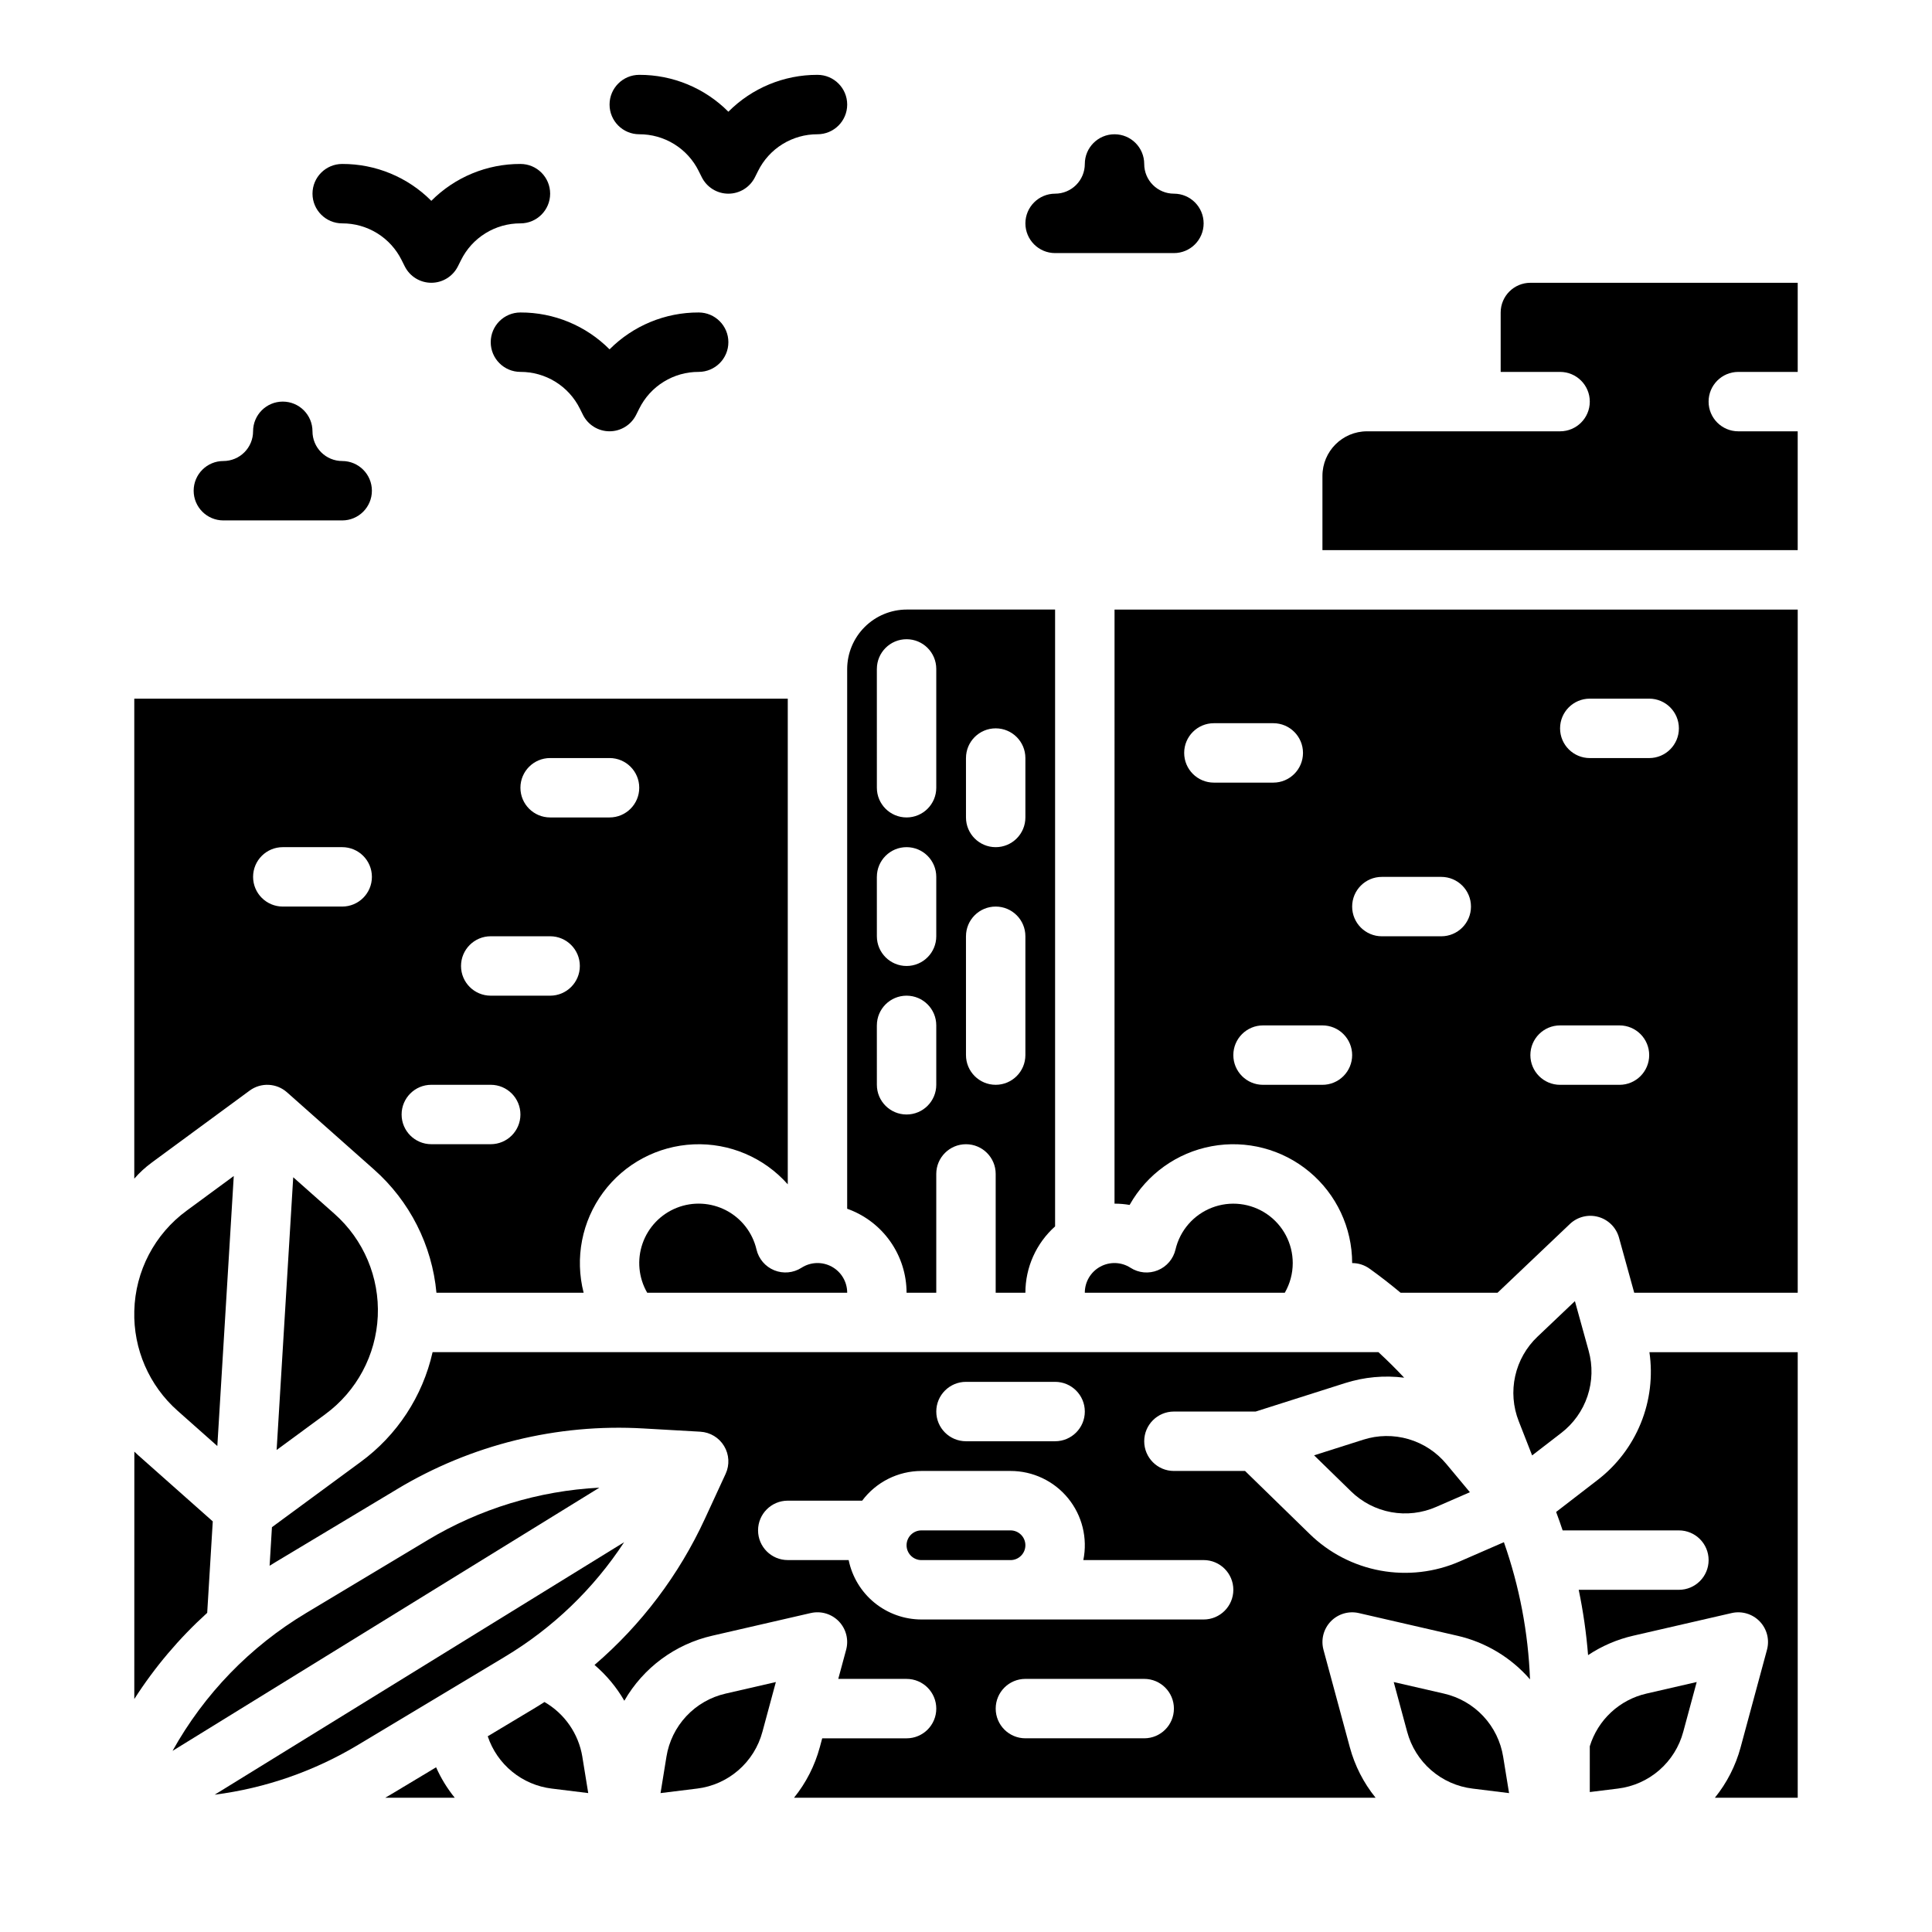 <?xml version="1.0" encoding="UTF-8"?>
<!-- Uploaded to: ICON Repo, www.iconrepo.com, Generator: ICON Repo Mixer Tools -->
<svg fill="#000000" width="800px" height="800px" version="1.1" viewBox="144 144 512 512" xmlns="http://www.w3.org/2000/svg">
 <g>
  <path d="m257.28 552.17-32.176 19.312c-14.793 8.855-26.992 21.449-35.375 36.516l113.11-69.75c-16.102 0.828-31.746 5.609-45.562 13.922z"/>
  <path d="m411.8 549.57h-23.613c-2.176 0-3.938 1.762-3.938 3.938 0 2.172 1.762 3.934 3.938 3.934h23.617-0.004c2.176 0 3.938-1.762 3.938-3.934 0-2.176-1.762-3.938-3.938-3.938z"/>
  <path d="m320.61 609.58-1.559 9.609 9.664-1.195-0.004 0.004c4.062-0.492 7.887-2.191 10.977-4.875 3.09-2.68 5.309-6.227 6.363-10.184l3.562-13.18-13.305 3.059c-3.992 0.91-7.621 2.988-10.418 5.977s-4.637 6.742-5.281 10.785z"/>
  <path d="m526.66 592.82-13.309-3.059 3.562 13.18c1.059 3.953 3.273 7.5 6.363 10.184s6.914 4.379 10.977 4.871l9.664 1.195-1.559-9.609c-0.645-4.043-2.484-7.797-5.281-10.785s-6.426-5.066-10.418-5.977z"/>
  <path d="m198.91 571.42 1.477-24.234-19.762-17.531c-0.355-0.316-0.695-0.633-1.023-0.957l-0.012 65.566v-0.004c5.402-8.434 11.898-16.113 19.32-22.84z"/>
  <path d="m288.29 595.05c-0.816 0.52-1.629 1.043-2.461 1.539l-12.574 7.543c1.227 3.68 3.473 6.934 6.477 9.387 3 2.453 6.637 4.004 10.488 4.473l9.668 1.191-1.559-9.605h0.004c-1-6.106-4.688-11.438-10.043-14.527z"/>
  <path d="m309.4 552.7-108.51 66.914c13.473-1.73 26.438-6.246 38.074-13.25l38.77-23.266v-0.004c12.715-7.609 23.543-18 31.668-30.395z"/>
  <path d="m349.19 480.64c-2.371-0.961-4.129-3.016-4.711-5.508-1.043-4.457-3.973-8.242-8.027-10.363-4.059-2.121-8.836-2.375-13.094-0.691-4.254 1.684-7.57 5.137-9.074 9.461-1.508 4.324-1.059 9.086 1.23 13.051h53c0.004-2.875-1.562-5.527-4.086-6.906-2.527-1.383-5.606-1.273-8.023 0.285-2.152 1.383-4.844 1.633-7.215 0.672z"/>
  <path d="m179.59 491.4c-0.281 10.09 3.922 19.781 11.477 26.473l10.527 9.34 4.356-71.555-12.445 9.152c-8.52 6.219-13.66 16.047-13.914 26.59z"/>
  <path d="m486.59 478.72c-0.004-5.195-2.566-10.051-6.852-12.984-4.289-2.934-9.746-3.562-14.586-1.684-4.844 1.879-8.445 6.023-9.633 11.082-0.582 2.492-2.336 4.547-4.707 5.508-2.375 0.965-5.066 0.715-7.219-0.672-2.418-1.559-5.496-1.668-8.02-0.285-2.527 1.379-4.094 4.031-4.086 6.906h52.996c1.383-2.391 2.109-5.109 2.106-7.871z"/>
  <path d="m384.25 486.59h7.871v-31.488c0-4.348 3.527-7.871 7.875-7.871s7.871 3.523 7.871 7.871v31.488h7.871c0-6.715 2.863-13.109 7.871-17.582v-163.47h-39.309c-4.184 0.008-8.191 1.668-11.148 4.621-2.961 2.953-4.629 6.957-4.644 11.141v143.03c4.598 1.633 8.582 4.648 11.402 8.637 2.816 3.984 4.336 8.746 4.34 13.625zm15.742-141.7h0.004c0-4.348 3.523-7.871 7.871-7.871s7.871 3.523 7.871 7.871v15.742c0 4.348-3.523 7.875-7.871 7.875s-7.871-3.527-7.871-7.875zm0 47.23h0.004c0-4.348 3.523-7.871 7.871-7.871s7.871 3.523 7.871 7.871v31.488c0 4.348-3.523 7.875-7.871 7.875s-7.871-3.527-7.871-7.875zm-23.617-70.848h0.004c0-4.348 3.523-7.871 7.871-7.871s7.871 3.523 7.871 7.871v31.488c0 4.348-3.523 7.871-7.871 7.871s-7.871-3.523-7.871-7.871zm0 55.105h0.004c0-4.348 3.523-7.871 7.871-7.871s7.871 3.523 7.871 7.871v15.742c0 4.348-3.523 7.875-7.871 7.875s-7.871-3.527-7.871-7.875zm0 39.359h0.004c0-4.348 3.523-7.871 7.871-7.871s7.871 3.523 7.871 7.871v15.746c0 4.348-3.523 7.871-7.871 7.871s-7.871-3.523-7.871-7.871z"/>
  <path d="m232.66 465.7-10.953-9.715-4.398 72.281 12.918-9.496h-0.004c8.312-6.109 13.418-15.648 13.891-25.953 0.473-10.301-3.734-20.27-11.453-27.113z"/>
  <path d="m184.18 452.12 25.984-19.105c2.992-2.199 7.109-2.008 9.887 0.453l23.055 20.453c9.473 8.391 15.391 20.07 16.555 32.668h39.008c-2.367-9.199-0.457-18.977 5.195-26.609 5.656-7.633 14.457-12.305 23.945-12.715 9.492-0.414 18.66 3.481 24.957 10.594v-128.71h-173.18v127.21c1.367-1.578 2.91-3 4.598-4.234zm105.61-107.23h15.746c4.348 0 7.871 3.523 7.871 7.871s-3.523 7.871-7.871 7.871h-15.746c-4.348 0-7.871-3.523-7.871-7.871s3.523-7.871 7.871-7.871zm-15.742 47.23h15.742c4.348 0 7.875 3.527 7.875 7.875s-3.527 7.871-7.875 7.871h-15.742c-4.348 0-7.871-3.523-7.871-7.871s3.523-7.875 7.871-7.875zm-15.742 39.359h15.742v0.004c4.348 0 7.871 3.523 7.871 7.871s-3.523 7.871-7.871 7.871h-15.746c-4.348 0-7.871-3.523-7.871-7.871s3.523-7.871 7.871-7.871zm-39.363-62.973h15.746c4.348 0 7.871 3.523 7.871 7.871 0 4.348-3.523 7.871-7.871 7.871h-15.746c-4.348 0-7.871-3.523-7.871-7.871 0-4.348 3.523-7.871 7.871-7.871z"/>
  <path d="m247.06 619.86c-0.316 0.191-0.641 0.367-0.961 0.555h18.41c-1.992-2.457-3.652-5.168-4.938-8.062z"/>
  <path d="m565.31 606.79v12.121l7.441-0.918h-0.004c4.062-0.496 7.887-2.191 10.973-4.875 3.09-2.684 5.309-6.231 6.363-10.184l3.562-13.18-13.309 3.062c-3.512 0.801-6.75 2.516-9.391 4.969-2.637 2.453-4.582 5.559-5.637 9.004z"/>
  <path d="m604.67 242.56h15.742v-23.617h-70.848c-4.344 0.004-7.867 3.527-7.871 7.871v15.746h15.742c4.348 0 7.875 3.523 7.875 7.871 0 4.348-3.527 7.871-7.875 7.871h-51.168c-6.516 0.008-11.801 5.289-11.809 11.809v19.68h125.95v-31.488h-15.742c-4.348 0-7.871-3.523-7.871-7.871 0-4.348 3.523-7.871 7.871-7.871z"/>
  <path d="m439.36 462.98c1.34-0.004 2.68 0.113 4 0.34 4.578-8.156 12.547-13.859 21.746-15.559 9.199-1.703 18.676 0.773 25.871 6.754 7.191 5.984 11.352 14.852 11.359 24.207v0.008c1.641-0.008 3.238 0.504 4.574 1.457 2.848 2.035 5.598 4.18 8.266 6.406h25.684l19.18-18.227c2.004-1.902 4.859-2.617 7.523-1.875 2.664 0.738 4.746 2.82 5.484 5.484l4.039 14.617h43.328v-181.05h-181.05zm125.95-133.83h15.742c4.348 0 7.871 3.527 7.871 7.875 0 4.348-3.523 7.871-7.871 7.871h-15.742c-4.348 0-7.875-3.523-7.875-7.871 0-4.348 3.527-7.875 7.875-7.875zm-7.871 86.594h15.742c4.348 0 7.871 3.523 7.871 7.871 0 4.348-3.523 7.875-7.871 7.875h-15.746c-4.348 0-7.871-3.527-7.871-7.875 0-4.348 3.523-7.871 7.871-7.871zm-47.23-39.359h15.742-0.004c4.348 0 7.875 3.523 7.875 7.871s-3.527 7.871-7.875 7.871h-15.742c-4.348 0-7.871-3.523-7.871-7.871s3.523-7.871 7.871-7.871zm-7.871 47.23h-0.004c0 2.09-0.832 4.09-2.309 5.566-1.473 1.477-3.477 2.309-5.566 2.309h-15.742c-4.348 0-7.871-3.527-7.871-7.875 0-4.348 3.523-7.871 7.871-7.871h15.742c2.09 0 4.094 0.828 5.566 2.305 1.477 1.477 2.309 3.481 2.309 5.566zm-36.645-87.957h15.742c4.344 0 7.871 3.523 7.871 7.871s-3.527 7.875-7.871 7.875h-15.746c-4.348 0-7.871-3.527-7.871-7.875s3.523-7.871 7.871-7.871z"/>
  <path d="m565.01 501.97-3.641-13.156-9.895 9.402h-0.004c-2.973 2.812-5.039 6.449-5.926 10.445-0.891 3.996-0.562 8.164 0.938 11.973l3.547 9.066 7.711-5.945c3.246-2.492 5.676-5.898 6.969-9.781 1.297-3.879 1.398-8.062 0.301-12.004z"/>
  <path d="m567.35 536.23-10.961 8.453c0.609 1.617 1.18 3.246 1.727 4.891l30.809-0.004c4.348 0 7.875 3.523 7.875 7.871s-3.527 7.875-7.875 7.875h-26.551c1.191 5.711 2.019 11.492 2.481 17.309 3.644-2.422 7.695-4.164 11.957-5.144l26.094-6.004c2.695-0.617 5.516 0.223 7.434 2.211 1.918 1.992 2.652 4.848 1.93 7.516l-6.988 25.852 0.004-0.004c-1.32 4.883-3.644 9.434-6.824 13.367h21.953v-118.08h-39.301c0.93 6.363 0.145 12.855-2.277 18.812-2.418 5.957-6.383 11.164-11.484 15.078z"/>
  <path d="m505.26 525.54-13.012 4.137 9.773 9.531v0.004c2.922 2.863 6.637 4.789 10.66 5.527 4.027 0.734 8.18 0.25 11.93-1.395l8.926-3.891-6.234-7.477c-2.613-3.152-6.109-5.445-10.035-6.594-3.93-1.148-8.113-1.094-12.008 0.156z"/>
  <path d="m530.9 557.77c-6.617 2.902-13.949 3.758-21.055 2.457-7.106-1.301-13.66-4.695-18.816-9.754l-17.074-16.652h-18.855c-4.348 0-7.871-3.527-7.871-7.875 0-4.348 3.523-7.871 7.871-7.871h21.66l23.727-7.547c5.047-1.605 10.383-2.094 15.633-1.426-2.184-2.336-4.461-4.594-6.828-6.773l-250.65 0.004c-2.629 11.695-9.414 22.043-19.09 29.117l-23.484 17.27-0.621 10.223c0.52-0.324 1.039-0.648 1.562-0.961l32.176-19.309-0.004-0.004c19.664-11.832 42.441-17.449 65.352-16.113l15.066 0.859 0.004 0.004c2.598 0.148 4.957 1.57 6.297 3.805 1.344 2.234 1.492 4.984 0.402 7.352l-5.484 11.883c-6.852 14.875-16.832 28.102-29.262 38.77 3.152 2.688 5.824 5.894 7.898 9.484 5.031-8.75 13.488-15 23.328-17.242l26.09-6.004 0.004 0.004c2.691-0.621 5.516 0.219 7.434 2.211 1.918 1.992 2.648 4.844 1.93 7.516l-2.09 7.727h18.105c4.348 0 7.871 3.527 7.871 7.875 0 4.348-3.523 7.871-7.871 7.871h-22.359l-0.641 2.379h-0.004c-1.32 4.879-3.644 9.434-6.824 13.363h154.12c-3.18-3.93-5.504-8.484-6.824-13.363l-6.988-25.848h0.004c-0.723-2.668 0.008-5.519 1.926-7.512 1.918-1.992 4.742-2.832 7.438-2.211l26.094 6.004-0.004-0.004c7.488 1.711 14.242 5.762 19.277 11.566-0.469-12.398-2.805-24.648-6.922-36.352zm-130.9-47.566h23.617-0.004c4.348 0 7.875 3.523 7.875 7.871s-3.527 7.871-7.875 7.871h-23.613c-4.348 0-7.875-3.523-7.875-7.871s3.527-7.871 7.875-7.871zm47.23 94.465h-31.488c-4.348 0-7.871-3.523-7.871-7.871 0-4.348 3.523-7.875 7.871-7.875h31.488c4.348 0 7.871 3.527 7.871 7.875 0 4.348-3.523 7.871-7.871 7.871zm15.742-31.488h-74.781c-4.535-0.004-8.93-1.574-12.445-4.441-3.512-2.867-5.93-6.859-6.844-11.305h-16.137c-4.348 0-7.871-3.523-7.871-7.871s3.523-7.871 7.871-7.871h19.719c3.703-4.949 9.523-7.867 15.707-7.871h23.617-0.004c5.914-0.004 11.512 2.652 15.25 7.231 3.738 4.578 5.219 10.594 4.039 16.383h31.883c4.348 0 7.871 3.527 7.871 7.875s-3.523 7.871-7.871 7.871z"/>
  <path d="m281.92 187.45c-8.859-0.027-17.367 3.492-23.617 9.773-6.25-6.281-14.754-9.801-23.613-9.773-4.348 0-7.875 3.523-7.875 7.871 0 4.348 3.527 7.875 7.875 7.875 3.269-0.012 6.481 0.895 9.262 2.613s5.027 4.188 6.481 7.117l0.832 1.66c1.332 2.668 4.059 4.352 7.039 4.352 2.984 0 5.707-1.684 7.043-4.352l0.832-1.66c1.453-2.934 3.695-5.398 6.481-7.117 2.781-1.719 5.992-2.625 9.262-2.613 4.348 0 7.871-3.527 7.871-7.875 0-4.348-3.523-7.871-7.871-7.871z"/>
  <path d="m281.92 226.81c-4.348 0-7.871 3.527-7.871 7.875s3.523 7.871 7.871 7.871c3.273-0.012 6.481 0.895 9.262 2.613 2.785 1.723 5.031 4.188 6.484 7.117l0.832 1.66-0.004 0.004c1.336 2.664 4.062 4.348 7.043 4.348 2.981 0 5.707-1.684 7.039-4.348l0.832-1.664c1.453-2.934 3.699-5.398 6.481-7.117 2.785-1.719 5.992-2.625 9.262-2.613 4.348 0 7.875-3.523 7.875-7.871s-3.527-7.875-7.875-7.875c-8.859-0.027-17.363 3.492-23.613 9.773-6.25-6.281-14.754-9.801-23.617-9.773z"/>
  <path d="m329.15 189.31 0.832 1.66v0.004c1.336 2.664 4.059 4.352 7.043 4.352 2.981 0 5.707-1.688 7.039-4.352l0.832-1.664c1.453-2.93 3.699-5.398 6.481-7.117 2.785-1.719 5.992-2.625 9.262-2.613 4.348 0 7.875-3.523 7.875-7.871 0-4.348-3.527-7.875-7.875-7.875-8.859-0.027-17.363 3.492-23.613 9.773-6.25-6.281-14.754-9.801-23.617-9.773-4.348 0-7.871 3.527-7.871 7.875 0 4.348 3.523 7.871 7.871 7.871 3.269-0.012 6.481 0.895 9.262 2.613 2.785 1.723 5.031 4.188 6.481 7.117z"/>
  <path d="m415.74 203.2c0.004-4.348 3.527-7.867 7.871-7.875 2.09 0 4.09-0.828 5.566-2.305 1.477-1.477 2.309-3.477 2.309-5.566 0-4.348 3.523-7.871 7.871-7.871s7.871 3.523 7.871 7.871c0 2.09 0.828 4.09 2.305 5.566 1.477 1.477 3.481 2.305 5.566 2.305 4.348 0 7.875 3.527 7.875 7.875 0 4.348-3.527 7.871-7.875 7.871h-31.488c-4.344-0.004-7.867-3.527-7.871-7.871z"/>
  <path d="m226.81 258.3c0 2.09 0.832 4.09 2.309 5.566 1.477 1.477 3.477 2.309 5.566 2.309 4.348 0 7.871 3.523 7.871 7.871s-3.523 7.871-7.871 7.871h-31.488c-4.348 0-7.875-3.523-7.875-7.871s3.527-7.871 7.875-7.871c2.086 0 4.09-0.832 5.566-2.309 1.477-1.477 2.305-3.477 2.305-5.566 0-4.348 3.523-7.871 7.871-7.871s7.871 3.523 7.871 7.871z"/>
 </g>
</svg>